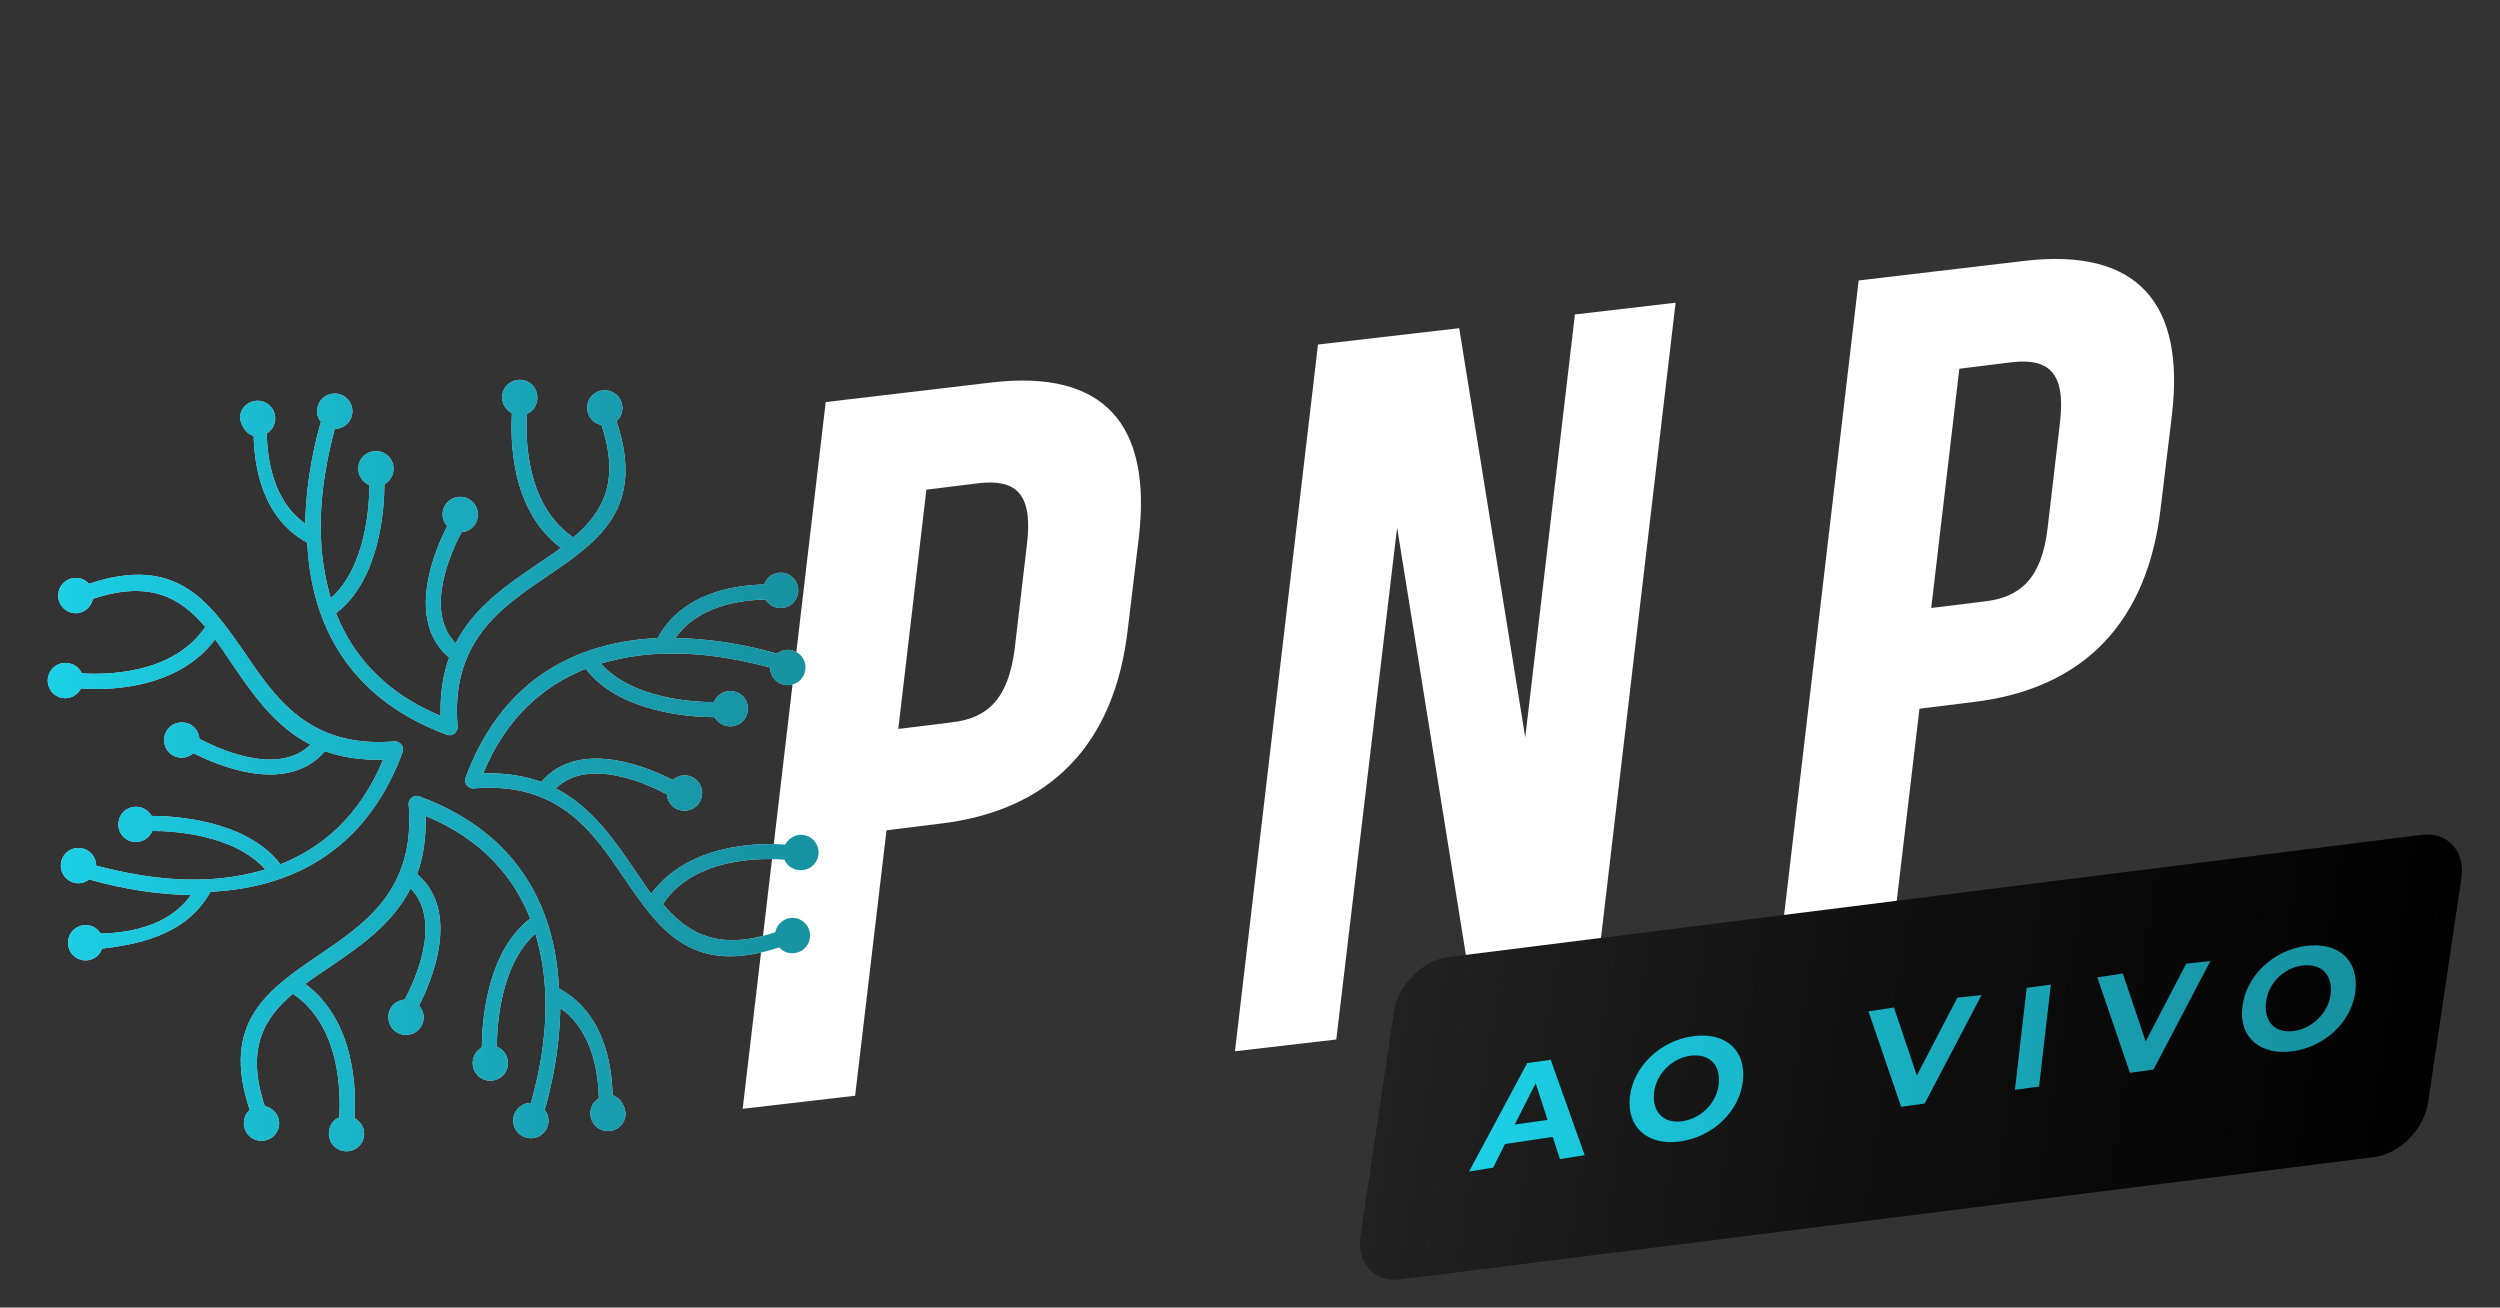<?xml version="1.0" encoding="utf-8"?>
<!-- Generator: Adobe Illustrator 25.0.0, SVG Export Plug-In . SVG Version: 6.00 Build 0)  -->
<svg version="1.1" id="Camada_1" xmlns="http://www.w3.org/2000/svg" xmlns:xlink="http://www.w3.org/1999/xlink" x="0px" y="0px"
	 viewBox="0 0 382.4 200" style="enable-background:new 0 0 382.4 200;" xml:space="preserve">
<rect x="0" y="0" width="382.4" height="200" fill="#333333" stroke="none"/>
<style type="text/css">
	.st0{fill:#FFFFFF;}
	.st1{fill:url(#SVGID_1_);}
	.st2{fill:url(#SVGID_2_);}
	.st3{fill:url(#SVGID_3_);}
	.st4{fill:url(#SVGID_4_);}
	.st5{fill:url(#SVGID_5_);}
	.st6{fill:url(#SVGID_6_);}
	.st7{fill:url(#SVGID_7_);}
	.st8{fill-rule:evenodd;clip-rule:evenodd;fill:#D0E8F4;}
	.st9{fill:url(#SVGID_8_);}
	.st10{fill:url(#SVGID_9_);}
	.st11{fill:url(#SVGID_10_);}
	.st12{fill:url(#SVGID_11_);}
</style>
<g>
	<path class="st0" d="M174.2,82.2l-1.7,14.1c-2,17.3-11.6,27.7-28.8,29.7l-8.1,1l-4.8,40.6l-17.2,2l12.7-108.1l25.4-3
		C168.9,56.5,176.2,64.9,174.2,82.2z M137.4,111.5l8.1-1c5.5-0.6,8.7-3.5,9.7-11.2l1.9-16.2c0.9-7.7-1.8-9.8-7.3-9.2l-8.1,1
		L137.4,111.5z"/>
	<path class="st0" d="M204.4,159l-15.5,1.8l12.7-108.1l21.6-2.5l10.1,62.6l7.6-64.7l15.4-1.8l-12.7,108.1l-17.7,2.1l-12.2-75.8
		L204.4,159z"/>
	<path class="st0" d="M332.2,63.6l-1.7,14.1c-2,17.3-11.6,27.7-28.8,29.7l-8.1,1l-4.8,40.6l-17.2,2l12.7-108.1l25.4-3
		C326.9,37.9,334.3,46.3,332.2,63.6z M295.4,93l8.1-1c5.5-0.6,8.8-3.5,9.7-11.2l1.9-16.2c0.9-7.7-1.8-9.8-7.3-9.2l-8.1,1L295.4,93z"
		/>
</g>
<linearGradient id="SVGID_1_" gradientUnits="userSpaceOnUse" x1="71.62" y1="51.81" x2="236.185" y2="51.81" gradientTransform="matrix(0.993 -0.124 -0.153 1.028 147.451 127.592)">
	<stop  offset="0" style="stop-color:#212121"/>
	<stop  offset="0.516" style="stop-color:#0E0E0E"/>
	<stop  offset="1" style="stop-color:#000000"/>
</linearGradient>
<path class="st1" d="M363.1,177l-148.9,18.7c-4,0.5-6.7-2.5-6.1-6.6l5.1-34.3c0.6-4.1,4.4-7.9,8.3-8.4l148.9-18.7
	c4-0.5,6.7,2.5,6.1,6.6l-5.1,34.3C370.8,172.7,367.1,176.5,363.1,177z"/>
<g>
	<g>
		<path d="M237.5,173.9l-7.3,1.1l-1.8,3.6l-3.7,0.6l8.9-16.6l3.6-0.5l5.2,14.6l-3.8,0.6L237.5,173.9z M236.7,171.3l-1.8-5.6
			l-3.2,6.3L236.7,171.3z"/>
		<path d="M249.3,167.8c0.5-4.6,4.6-8.6,9.6-9.3c5-0.7,8.2,2.1,7.7,6.8c-0.5,4.7-4.6,8.6-9.6,9.3C252,175.3,248.8,172.4,249.3,167.8
			z M262.9,165.8c0.3-3-1.5-4.7-4.4-4.3c-2.8,0.4-5.2,2.8-5.5,5.7s1.5,4.7,4.3,4.3C260.2,171.1,262.6,168.7,262.9,165.8z"/>
		<path d="M303.1,152.2l-8.7,16.6l-3.6,0.5l-5-14.6l3.9-0.6l3.5,10.4l6.2-11.9L303.1,152.2z"/>
		<path d="M310,151.1l3.7-0.5l-1.8,15.6l-3.7,0.5L310,151.1z"/>
		<path d="M338.1,147l-8.7,16.6l-3.6,0.5l-5-14.6l3.9-0.6l3.5,10.4l6.2-11.9L338.1,147z"/>
		<path d="M343,154c0.5-4.6,4.6-8.6,9.6-9.3c5-0.7,8.2,2.1,7.7,6.8c-0.5,4.7-4.6,8.6-9.6,9.3C345.7,161.5,342.4,158.6,343,154z
			 M356.5,152c0.3-3-1.5-4.7-4.4-4.3s-5.2,2.8-5.5,5.7c-0.3,3,1.5,4.7,4.3,4.3S356.2,154.9,356.5,152z"/>
	</g>
	<g>
		<linearGradient id="SVGID_2_" gradientUnits="userSpaceOnUse" x1="224.677" y1="161.78" x2="360.3" y2="161.78">
			<stop  offset="0" style="stop-color:#1CD1E7"/>
			<stop  offset="0.257" style="stop-color:#1ABDD1"/>
			<stop  offset="0.741" style="stop-color:#189DAE"/>
			<stop  offset="1" style="stop-color:#1791A0"/>
		</linearGradient>
		<path class="st2" d="M237.5,173.9l-7.3,1.1l-1.8,3.6l-3.7,0.6l8.9-16.6l3.6-0.5l5.2,14.6l-3.8,0.6L237.5,173.9z M236.7,171.3
			l-1.8-5.6l-3.2,6.3L236.7,171.3z"/>
		<linearGradient id="SVGID_3_" gradientUnits="userSpaceOnUse" x1="224.677" y1="161.78" x2="360.3" y2="161.78">
			<stop  offset="0" style="stop-color:#1CD1E7"/>
			<stop  offset="0.257" style="stop-color:#1ABDD1"/>
			<stop  offset="0.741" style="stop-color:#189DAE"/>
			<stop  offset="1" style="stop-color:#1791A0"/>
		</linearGradient>
		<path class="st3" d="M249.3,167.8c0.5-4.6,4.6-8.6,9.6-9.3c5-0.7,8.2,2.1,7.7,6.8c-0.5,4.7-4.6,8.6-9.6,9.3
			C252,175.3,248.8,172.4,249.3,167.8z M262.9,165.8c0.3-3-1.5-4.7-4.4-4.3c-2.8,0.4-5.2,2.8-5.5,5.7s1.5,4.7,4.3,4.3
			C260.2,171.1,262.6,168.7,262.9,165.8z"/>
		<linearGradient id="SVGID_4_" gradientUnits="userSpaceOnUse" x1="224.677" y1="161.78" x2="360.3" y2="161.78">
			<stop  offset="0" style="stop-color:#1CD1E7"/>
			<stop  offset="0.257" style="stop-color:#1ABDD1"/>
			<stop  offset="0.741" style="stop-color:#189DAE"/>
			<stop  offset="1" style="stop-color:#1791A0"/>
		</linearGradient>
		<path class="st4" d="M303.1,152.2l-8.7,16.6l-3.6,0.5l-5-14.6l3.9-0.6l3.5,10.4l6.2-11.9L303.1,152.2z"/>
		<linearGradient id="SVGID_5_" gradientUnits="userSpaceOnUse" x1="224.677" y1="161.78" x2="360.3" y2="161.78">
			<stop  offset="0" style="stop-color:#1CD1E7"/>
			<stop  offset="0.257" style="stop-color:#1ABDD1"/>
			<stop  offset="0.741" style="stop-color:#189DAE"/>
			<stop  offset="1" style="stop-color:#1791A0"/>
		</linearGradient>
		<path class="st5" d="M310,151.1l3.7-0.5l-1.8,15.6l-3.7,0.5L310,151.1z"/>
		<linearGradient id="SVGID_6_" gradientUnits="userSpaceOnUse" x1="224.677" y1="161.78" x2="360.3" y2="161.78">
			<stop  offset="0" style="stop-color:#1CD1E7"/>
			<stop  offset="0.257" style="stop-color:#1ABDD1"/>
			<stop  offset="0.741" style="stop-color:#189DAE"/>
			<stop  offset="1" style="stop-color:#1791A0"/>
		</linearGradient>
		<path class="st6" d="M338.1,147l-8.7,16.6l-3.6,0.5l-5-14.6l3.9-0.6l3.5,10.4l6.2-11.9L338.1,147z"/>
		<linearGradient id="SVGID_7_" gradientUnits="userSpaceOnUse" x1="224.677" y1="161.78" x2="360.3" y2="161.78">
			<stop  offset="0" style="stop-color:#1CD1E7"/>
			<stop  offset="0.257" style="stop-color:#1ABDD1"/>
			<stop  offset="0.741" style="stop-color:#189DAE"/>
			<stop  offset="1" style="stop-color:#1791A0"/>
		</linearGradient>
		<path class="st7" d="M343,154c0.5-4.6,4.6-8.6,9.6-9.3c5-0.7,8.2,2.1,7.7,6.8c-0.5,4.7-4.6,8.6-9.6,9.3
			C345.7,161.5,342.4,158.6,343,154z M356.5,152c0.3-3-1.5-4.7-4.4-4.3s-5.2,2.8-5.5,5.7c-0.3,3,1.5,4.7,4.3,4.3
			S356.2,154.9,356.5,152z"/>
	</g>
</g>
<g>
	<g>
		<path class="st8" d="M38.8,66.7c0.1,4.6,1.3,12.6,8.2,16.3c0.5,10.9,5.1,23.4,21.4,29.4c0.6,0.2,1.2-0.1,1.5-0.7
			c0.1-0.2,0.1-0.3,0.1-0.5c-1.1-13,6.5-18.2,13.6-23c7.9-5.4,15.2-10.3,10.7-23.8c0.6-0.5,0.9-1.2,0.9-2c0-1.5-1.2-2.7-2.7-2.7
			c-1.5,0-2.7,1.2-2.7,2.7c0,1.3,1,2.4,2.2,2.6c2.9,8.7,0.2,13.4-4.3,17.2c-7.4-5-7.3-15.5-7.1-18.9c1-0.4,1.6-1.4,1.6-2.5
			c0-1.5-1.2-2.7-2.7-2.7s-2.7,1.2-2.7,2.7c0,1,0.6,1.9,1.5,2.4C78.1,67,78,78,85.8,83.8c-1.2,0.9-2.4,1.7-3.6,2.5
			c-4.7,3.2-9.7,6.6-12.5,12.1c-4.9-5-0.6-14.2,0.9-17c1.4-0.1,2.5-1.2,2.5-2.7c0-1.5-1.2-2.7-2.7-2.7s-2.7,1.2-2.7,2.7
			c0,0.7,0.3,1.3,0.7,1.8c-1.8,3.5-6.5,14.3,0.3,20.1c-0.9,2.5-1.4,5.4-1.3,8.9c-8.7-3.6-13.5-9.4-16-15.7
			c6.8-5.2,7.4-16.3,7.4-19.7c0.8-0.5,1.4-1.3,1.4-2.4c0-1.5-1.2-2.7-2.7-2.7c-1.5,0-2.7,1.2-2.7,2.7c0,1.1,0.7,2.1,1.7,2.5
			c0,3.1-0.5,12.5-5.9,17.3c-0.9-3.1-1.4-6.2-1.5-9.2c0,0,0,0,0-0.1c-0.3-7.1,1.3-13.5,2.1-16.6c0,0,0,0,0,0c1.5,0,2.7-1.2,2.7-2.7
			c0-1.5-1.2-2.7-2.7-2.7s-2.7,1.2-2.7,2.7c0,0.6,0.2,1.2,0.6,1.6c-0.8,2.7-2.3,8.7-2.4,15.6c-5-3.5-5.8-10-5.9-13.8
			c0.8-0.5,1.3-1.3,1.3-2.3c0-1.5-1.2-2.7-2.7-2.7c-1.5,0-2.7,1.2-2.7,2.7C37,65.4,37.8,66.4,38.8,66.7z"/>
		<path class="st8" d="M93.7,167.5c-0.1-4.6-1.3-12.6-8.2-16.3c-0.5-10.9-5.1-23.4-21.4-29.4c-0.6-0.2-1.2,0.1-1.5,0.7
			c-0.1,0.2-0.1,0.3-0.1,0.5c1.1,13-6.5,18.2-13.6,23c-7.9,5.4-15.2,10.3-10.7,23.8c-0.6,0.5-0.9,1.2-0.9,2c0,1.5,1.2,2.7,2.7,2.7
			c1.5,0,2.7-1.2,2.7-2.7c0-1.3-1-2.4-2.2-2.6c-2.9-8.7-0.2-13.4,4.3-17.2c7.4,5,7.3,15.5,7.1,18.9c-1,0.4-1.6,1.4-1.6,2.5
			c0,1.5,1.2,2.7,2.7,2.7s2.7-1.2,2.7-2.7c0-1-0.6-1.9-1.5-2.4c0.3-3.7,0.3-14.7-7.5-20.5c1.2-0.9,2.4-1.7,3.6-2.5
			c4.7-3.2,9.7-6.6,12.5-12.1c4.9,5,0.6,14.2-0.9,17c-1.4,0.1-2.5,1.2-2.5,2.7c0,1.5,1.2,2.7,2.7,2.7c1.5,0,2.7-1.2,2.7-2.7
			c0-0.7-0.3-1.3-0.7-1.8c1.8-3.5,6.5-14.3-0.3-20.1c0.9-2.5,1.4-5.4,1.3-8.9c8.7,3.6,13.5,9.4,16,15.7c-6.8,5.2-7.4,16.3-7.4,19.7
			c-0.8,0.5-1.4,1.3-1.4,2.4c0,1.5,1.2,2.7,2.7,2.7c1.5,0,2.7-1.2,2.7-2.7c0-1.1-0.7-2.1-1.7-2.5c0-3.1,0.5-12.5,5.9-17.3
			c0.9,3.1,1.4,6.2,1.5,9.2c0,0,0,0,0,0.1c0.3,7.1-1.3,13.5-2.2,16.6c0,0,0,0,0,0c-1.5,0-2.7,1.2-2.7,2.7c0,1.5,1.2,2.7,2.7,2.7
			c1.5,0,2.7-1.2,2.7-2.7c0-0.6-0.2-1.2-0.6-1.6c0.8-2.7,2.3-8.7,2.4-15.6c5,3.5,5.8,10,5.9,13.8c-0.8,0.5-1.3,1.3-1.3,2.3
			c0,1.5,1.2,2.7,2.7,2.7c1.5,0,2.7-1.2,2.7-2.7C95.5,168.9,94.8,167.9,93.7,167.5z"/>
		<path class="st8" d="M120,131.5c0.4,1,1.4,1.6,2.5,1.6c1.5,0,2.7-1.2,2.7-2.7s-1.2-2.7-2.7-2.7c-1,0-1.9,0.6-2.4,1.5
			c-3.7-0.3-14.7-0.3-20.5,7.5c-0.9-1.2-1.7-2.4-2.5-3.6c-3.2-4.7-6.6-9.7-12.1-12.5c5-4.9,14.2-0.6,17,0.9c0.1,1.4,1.2,2.5,2.7,2.5
			c1.5,0,2.7-1.2,2.7-2.7s-1.2-2.7-2.7-2.7c-0.7,0-1.3,0.3-1.8,0.7c-3.5-1.8-14.3-6.5-20.1,0.3c-2.5-0.9-5.4-1.4-8.9-1.3
			c3.6-8.7,9.4-13.5,15.7-16c5.2,6.8,16.3,7.4,19.7,7.4c0.5,0.8,1.3,1.4,2.4,1.4c1.5,0,2.7-1.2,2.7-2.7c0-1.5-1.2-2.7-2.7-2.7
			c-1.1,0-2.1,0.7-2.5,1.7c-3.1,0-12.5-0.5-17.3-5.9c3.1-0.9,6.2-1.4,9.2-1.5c0,0,0,0,0.1,0c7.1-0.3,13.5,1.3,16.6,2.1c0,0,0,0,0,0
			c0,1.5,1.2,2.7,2.7,2.7c1.5,0,2.7-1.2,2.7-2.7s-1.2-2.7-2.7-2.7c-0.6,0-1.2,0.2-1.6,0.6c-2.7-0.8-8.7-2.3-15.6-2.4
			c3.5-5,10-5.8,13.8-5.9c0.5,0.8,1.3,1.3,2.3,1.3c1.5,0,2.7-1.2,2.7-2.7s-1.2-2.7-2.7-2.7c-1.2,0-2.2,0.8-2.5,1.8
			c-4.6,0.1-12.6,1.3-16.3,8.2c-10.9,0.5-23.4,5.1-29.4,21.4c-0.2,0.6,0.1,1.2,0.7,1.5c0.2,0.1,0.3,0.1,0.5,0.1
			c13-1.1,18.2,6.5,23,13.6c5.4,7.9,10.3,15.2,23.8,10.7c0.5,0.6,1.2,0.9,2,0.9c1.5,0,2.7-1.2,2.7-2.7c0-1.5-1.2-2.7-2.7-2.7
			c-1.3,0-2.4,1-2.6,2.2c-8.7,2.9-13.4,0.2-17.2-4.3C106.1,131.1,116.6,131.2,120,131.5z"/>
		<path class="st8" d="M32.2,136.4c10.9-0.5,23.4-5.1,29.4-21.4c0.2-0.6-0.1-1.2-0.7-1.5c-0.2-0.1-0.3-0.1-0.5-0.1
			c-13,1.1-18.2-6.5-23-13.6C32,92,27,84.8,13.6,89.3c-0.5-0.6-1.2-0.9-2-0.9c-1.5,0-2.7,1.2-2.7,2.7c0,1.5,1.2,2.7,2.7,2.7
			c1.3,0,2.4-1,2.6-2.2c8.7-2.9,13.4-0.2,17.2,4.3c-5,7.4-15.5,7.3-18.9,7.1c-0.4-1-1.4-1.6-2.5-1.6c-1.5,0-2.7,1.2-2.7,2.7
			c0,1.5,1.2,2.7,2.7,2.7c1,0,1.9-0.6,2.4-1.5c3.7,0.3,14.7,0.3,20.5-7.5c0.9,1.2,1.7,2.4,2.5,3.6c3.2,4.7,6.6,9.7,12.1,12.5
			c-5,4.9-14.2,0.6-17-0.9c-0.1-1.4-1.2-2.5-2.7-2.5c-1.5,0-2.7,1.2-2.7,2.7s1.2,2.7,2.7,2.7c0.7,0,1.3-0.3,1.8-0.7
			c3.5,1.8,14.3,6.5,20.1-0.3c2.5,0.9,5.4,1.4,8.9,1.3c-3.6,8.7-9.4,13.5-15.7,16c-5.2-6.8-16.3-7.4-19.7-7.4
			c-0.5-0.8-1.3-1.4-2.4-1.4c-1.5,0-2.7,1.2-2.7,2.7s1.2,2.7,2.7,2.7c1.1,0,2.1-0.7,2.5-1.7c3.1,0,12.5,0.5,17.3,5.9
			c-3.1,0.9-6.2,1.4-9.2,1.5c0,0,0,0-0.1,0c-7.1,0.3-13.5-1.3-16.6-2.1c0,0,0,0,0,0c0-1.5-1.2-2.7-2.7-2.7c-1.5,0-2.7,1.2-2.7,2.7
			c0,1.5,1.2,2.7,2.7,2.7c0.6,0,1.2-0.2,1.6-0.6c2.7,0.8,8.7,2.3,15.6,2.4c-3.5,5-10,5.8-13.8,5.9c-0.5-0.8-1.3-1.3-2.3-1.3
			c-1.5,0-2.7,1.2-2.7,2.7c0,1.5,1.2,2.7,2.7,2.7c1.2,0,2.2-0.8,2.5-1.8C20.5,144.5,28.4,143.3,32.2,136.4z"/>
	</g>
	<g>
		<linearGradient id="SVGID_8_" gradientUnits="userSpaceOnUse" x1="7.383" y1="117.136" x2="125.155" y2="117.136">
			<stop  offset="0" style="stop-color:#1CD1E7"/>
			<stop  offset="0.257" style="stop-color:#1ABDD1"/>
			<stop  offset="0.741" style="stop-color:#189DAE"/>
			<stop  offset="1" style="stop-color:#1791A0"/>
		</linearGradient>
		<path class="st9" d="M38.8,66.7c0.1,4.6,1.3,12.6,8.2,16.3c0.5,10.9,5.1,23.4,21.4,29.4c0.6,0.2,1.2-0.1,1.5-0.7
			c0.1-0.2,0.1-0.3,0.1-0.5c-1.1-13,6.5-18.2,13.6-23c7.9-5.4,15.2-10.3,10.7-23.8c0.6-0.5,0.9-1.2,0.9-2c0-1.5-1.2-2.7-2.7-2.7
			c-1.5,0-2.7,1.2-2.7,2.7c0,1.3,1,2.4,2.2,2.6c2.9,8.7,0.2,13.4-4.3,17.2c-7.4-5-7.3-15.5-7.1-18.9c1-0.4,1.6-1.4,1.6-2.5
			c0-1.5-1.2-2.7-2.7-2.7s-2.7,1.2-2.7,2.7c0,1,0.6,1.9,1.5,2.4C78.1,67,78,78,85.8,83.8c-1.2,0.9-2.4,1.7-3.6,2.5
			c-4.7,3.2-9.7,6.6-12.5,12.1c-4.9-5-0.6-14.2,0.9-17c1.4-0.1,2.5-1.2,2.5-2.7c0-1.5-1.2-2.7-2.7-2.7s-2.7,1.2-2.7,2.7
			c0,0.7,0.3,1.3,0.7,1.8c-1.8,3.5-6.5,14.3,0.3,20.1c-0.9,2.5-1.4,5.4-1.3,8.9c-8.7-3.6-13.5-9.4-16-15.7
			c6.8-5.2,7.4-16.3,7.4-19.7c0.8-0.5,1.4-1.3,1.4-2.4c0-1.5-1.2-2.7-2.7-2.7c-1.5,0-2.7,1.2-2.7,2.7c0,1.1,0.7,2.1,1.7,2.5
			c0,3.1-0.5,12.5-5.9,17.3c-0.9-3.1-1.4-6.2-1.5-9.2c0,0,0,0,0-0.1c-0.3-7.1,1.3-13.5,2.1-16.6c0,0,0,0,0,0c1.5,0,2.7-1.2,2.7-2.7
			c0-1.5-1.2-2.7-2.7-2.7s-2.7,1.2-2.7,2.7c0,0.6,0.2,1.2,0.6,1.6c-0.8,2.7-2.3,8.7-2.4,15.6c-5-3.5-5.8-10-5.9-13.8
			c0.8-0.5,1.3-1.3,1.3-2.3c0-1.5-1.2-2.7-2.7-2.7c-1.5,0-2.7,1.2-2.7,2.7C37,65.4,37.8,66.4,38.8,66.7z"/>
		<linearGradient id="SVGID_9_" gradientUnits="userSpaceOnUse" x1="7.383" y1="117.136" x2="125.155" y2="117.136">
			<stop  offset="0" style="stop-color:#1CD1E7"/>
			<stop  offset="0.257" style="stop-color:#1ABDD1"/>
			<stop  offset="0.741" style="stop-color:#189DAE"/>
			<stop  offset="1" style="stop-color:#1791A0"/>
		</linearGradient>
		<path class="st10" d="M93.7,167.5c-0.1-4.6-1.3-12.6-8.2-16.3c-0.5-10.9-5.1-23.4-21.4-29.4c-0.6-0.2-1.2,0.1-1.5,0.7
			c-0.1,0.2-0.1,0.3-0.1,0.5c1.1,13-6.5,18.2-13.6,23c-7.9,5.4-15.2,10.3-10.7,23.8c-0.6,0.5-0.9,1.2-0.9,2c0,1.5,1.2,2.7,2.7,2.7
			c1.5,0,2.7-1.2,2.7-2.7c0-1.3-1-2.4-2.2-2.6c-2.9-8.7-0.2-13.4,4.3-17.2c7.4,5,7.3,15.5,7.1,18.9c-1,0.4-1.6,1.4-1.6,2.5
			c0,1.5,1.2,2.7,2.7,2.7s2.7-1.2,2.7-2.7c0-1-0.6-1.9-1.5-2.4c0.3-3.7,0.3-14.7-7.5-20.5c1.2-0.9,2.4-1.7,3.6-2.5
			c4.7-3.2,9.7-6.6,12.5-12.1c4.9,5,0.6,14.2-0.9,17c-1.4,0.1-2.5,1.2-2.5,2.7c0,1.5,1.2,2.7,2.7,2.7c1.5,0,2.7-1.2,2.7-2.7
			c0-0.7-0.3-1.3-0.7-1.8c1.8-3.5,6.5-14.3-0.3-20.1c0.9-2.5,1.4-5.4,1.3-8.9c8.7,3.6,13.5,9.4,16,15.7c-6.8,5.2-7.4,16.3-7.4,19.7
			c-0.8,0.5-1.4,1.3-1.4,2.4c0,1.5,1.2,2.7,2.7,2.7c1.5,0,2.7-1.2,2.7-2.7c0-1.1-0.7-2.1-1.7-2.5c0-3.1,0.5-12.5,5.9-17.3
			c0.9,3.1,1.4,6.2,1.5,9.2c0,0,0,0,0,0.1c0.3,7.1-1.3,13.5-2.2,16.6c0,0,0,0,0,0c-1.5,0-2.7,1.2-2.7,2.7c0,1.5,1.2,2.7,2.7,2.7
			c1.5,0,2.7-1.2,2.7-2.7c0-0.6-0.2-1.2-0.6-1.6c0.8-2.7,2.3-8.7,2.4-15.6c5,3.5,5.8,10,5.9,13.8c-0.8,0.5-1.3,1.3-1.3,2.3
			c0,1.5,1.2,2.7,2.7,2.7c1.5,0,2.7-1.2,2.7-2.7C95.5,168.9,94.8,167.9,93.7,167.5z"/>
		<linearGradient id="SVGID_10_" gradientUnits="userSpaceOnUse" x1="7.383" y1="117.136" x2="125.155" y2="117.136">
			<stop  offset="0" style="stop-color:#1CD1E7"/>
			<stop  offset="0.257" style="stop-color:#1ABDD1"/>
			<stop  offset="0.741" style="stop-color:#189DAE"/>
			<stop  offset="1" style="stop-color:#1791A0"/>
		</linearGradient>
		<path class="st11" d="M120,131.5c0.4,1,1.4,1.6,2.5,1.6c1.5,0,2.7-1.2,2.7-2.7s-1.2-2.7-2.7-2.7c-1,0-1.9,0.6-2.4,1.5
			c-3.7-0.3-14.7-0.3-20.5,7.5c-0.9-1.2-1.7-2.4-2.5-3.6c-3.2-4.7-6.6-9.7-12.1-12.5c5-4.9,14.2-0.6,17,0.9c0.1,1.4,1.2,2.5,2.7,2.5
			c1.5,0,2.7-1.2,2.7-2.7s-1.2-2.7-2.7-2.7c-0.7,0-1.3,0.3-1.8,0.7c-3.5-1.8-14.3-6.5-20.1,0.3c-2.5-0.9-5.4-1.4-8.9-1.3
			c3.6-8.7,9.4-13.5,15.7-16c5.2,6.8,16.3,7.4,19.7,7.4c0.5,0.8,1.3,1.4,2.4,1.4c1.5,0,2.7-1.2,2.7-2.7c0-1.5-1.2-2.7-2.7-2.7
			c-1.1,0-2.1,0.7-2.5,1.7c-3.1,0-12.5-0.5-17.3-5.9c3.1-0.9,6.2-1.4,9.2-1.5c0,0,0,0,0.1,0c7.1-0.3,13.5,1.3,16.6,2.1c0,0,0,0,0,0
			c0,1.5,1.2,2.7,2.7,2.7c1.5,0,2.7-1.2,2.7-2.7s-1.2-2.7-2.7-2.7c-0.6,0-1.2,0.2-1.6,0.6c-2.7-0.8-8.7-2.3-15.6-2.4
			c3.5-5,10-5.8,13.8-5.9c0.5,0.8,1.3,1.3,2.3,1.3c1.5,0,2.7-1.2,2.7-2.7s-1.2-2.7-2.7-2.7c-1.2,0-2.2,0.8-2.5,1.8
			c-4.6,0.1-12.6,1.3-16.3,8.2c-10.9,0.5-23.4,5.1-29.4,21.4c-0.2,0.6,0.1,1.2,0.7,1.5c0.2,0.1,0.3,0.1,0.5,0.1
			c13-1.1,18.2,6.5,23,13.6c5.4,7.9,10.3,15.2,23.8,10.7c0.5,0.6,1.2,0.9,2,0.9c1.5,0,2.7-1.2,2.7-2.7c0-1.5-1.2-2.7-2.7-2.7
			c-1.3,0-2.4,1-2.6,2.2c-8.7,2.9-13.4,0.2-17.2-4.3C106.1,131.1,116.6,131.2,120,131.5z"/>
		<linearGradient id="SVGID_11_" gradientUnits="userSpaceOnUse" x1="7.383" y1="117.136" x2="125.155" y2="117.136">
			<stop  offset="0" style="stop-color:#1CD1E7"/>
			<stop  offset="0.257" style="stop-color:#1ABDD1"/>
			<stop  offset="0.741" style="stop-color:#189DAE"/>
			<stop  offset="1" style="stop-color:#1791A0"/>
		</linearGradient>
		<path class="st12" d="M32.2,136.4c10.9-0.5,23.4-5.1,29.4-21.4c0.2-0.6-0.1-1.2-0.7-1.5c-0.2-0.1-0.3-0.1-0.5-0.1
			c-13,1.1-18.2-6.5-23-13.6C32,92,27,84.8,13.6,89.3c-0.5-0.6-1.2-0.9-2-0.9c-1.5,0-2.7,1.2-2.7,2.7c0,1.5,1.2,2.7,2.7,2.7
			c1.3,0,2.4-1,2.6-2.2c8.7-2.9,13.4-0.2,17.2,4.3c-5,7.4-15.5,7.3-18.9,7.1c-0.4-1-1.4-1.6-2.5-1.6c-1.5,0-2.7,1.2-2.7,2.7
			c0,1.5,1.2,2.7,2.7,2.7c1,0,1.9-0.6,2.4-1.5c3.7,0.3,14.7,0.3,20.5-7.5c0.9,1.2,1.7,2.4,2.5,3.6c3.2,4.7,6.6,9.7,12.1,12.5
			c-5,4.9-14.2,0.6-17-0.9c-0.1-1.4-1.2-2.5-2.7-2.5c-1.5,0-2.7,1.2-2.7,2.7s1.2,2.7,2.7,2.7c0.7,0,1.3-0.3,1.8-0.7
			c3.5,1.8,14.3,6.5,20.1-0.3c2.5,0.9,5.4,1.4,8.9,1.3c-3.6,8.7-9.4,13.5-15.7,16c-5.2-6.8-16.3-7.4-19.7-7.4
			c-0.5-0.8-1.3-1.4-2.4-1.4c-1.5,0-2.7,1.2-2.7,2.7s1.2,2.7,2.7,2.7c1.1,0,2.1-0.7,2.5-1.7c3.1,0,12.5,0.5,17.3,5.9
			c-3.1,0.9-6.2,1.4-9.2,1.5c0,0,0,0-0.1,0c-7.1,0.3-13.5-1.3-16.6-2.1c0,0,0,0,0,0c0-1.5-1.2-2.7-2.7-2.7c-1.5,0-2.7,1.2-2.7,2.7
			c0,1.5,1.2,2.7,2.7,2.7c0.6,0,1.2-0.2,1.6-0.6c2.7,0.8,8.7,2.3,15.6,2.4c-3.5,5-10,5.8-13.8,5.9c-0.5-0.8-1.3-1.3-2.3-1.3
			c-1.5,0-2.7,1.2-2.7,2.7c0,1.5,1.2,2.7,2.7,2.7c1.2,0,2.2-0.8,2.5-1.8C20.5,144.5,28.4,143.3,32.2,136.4z"/>
	</g>
</g>
</svg>
